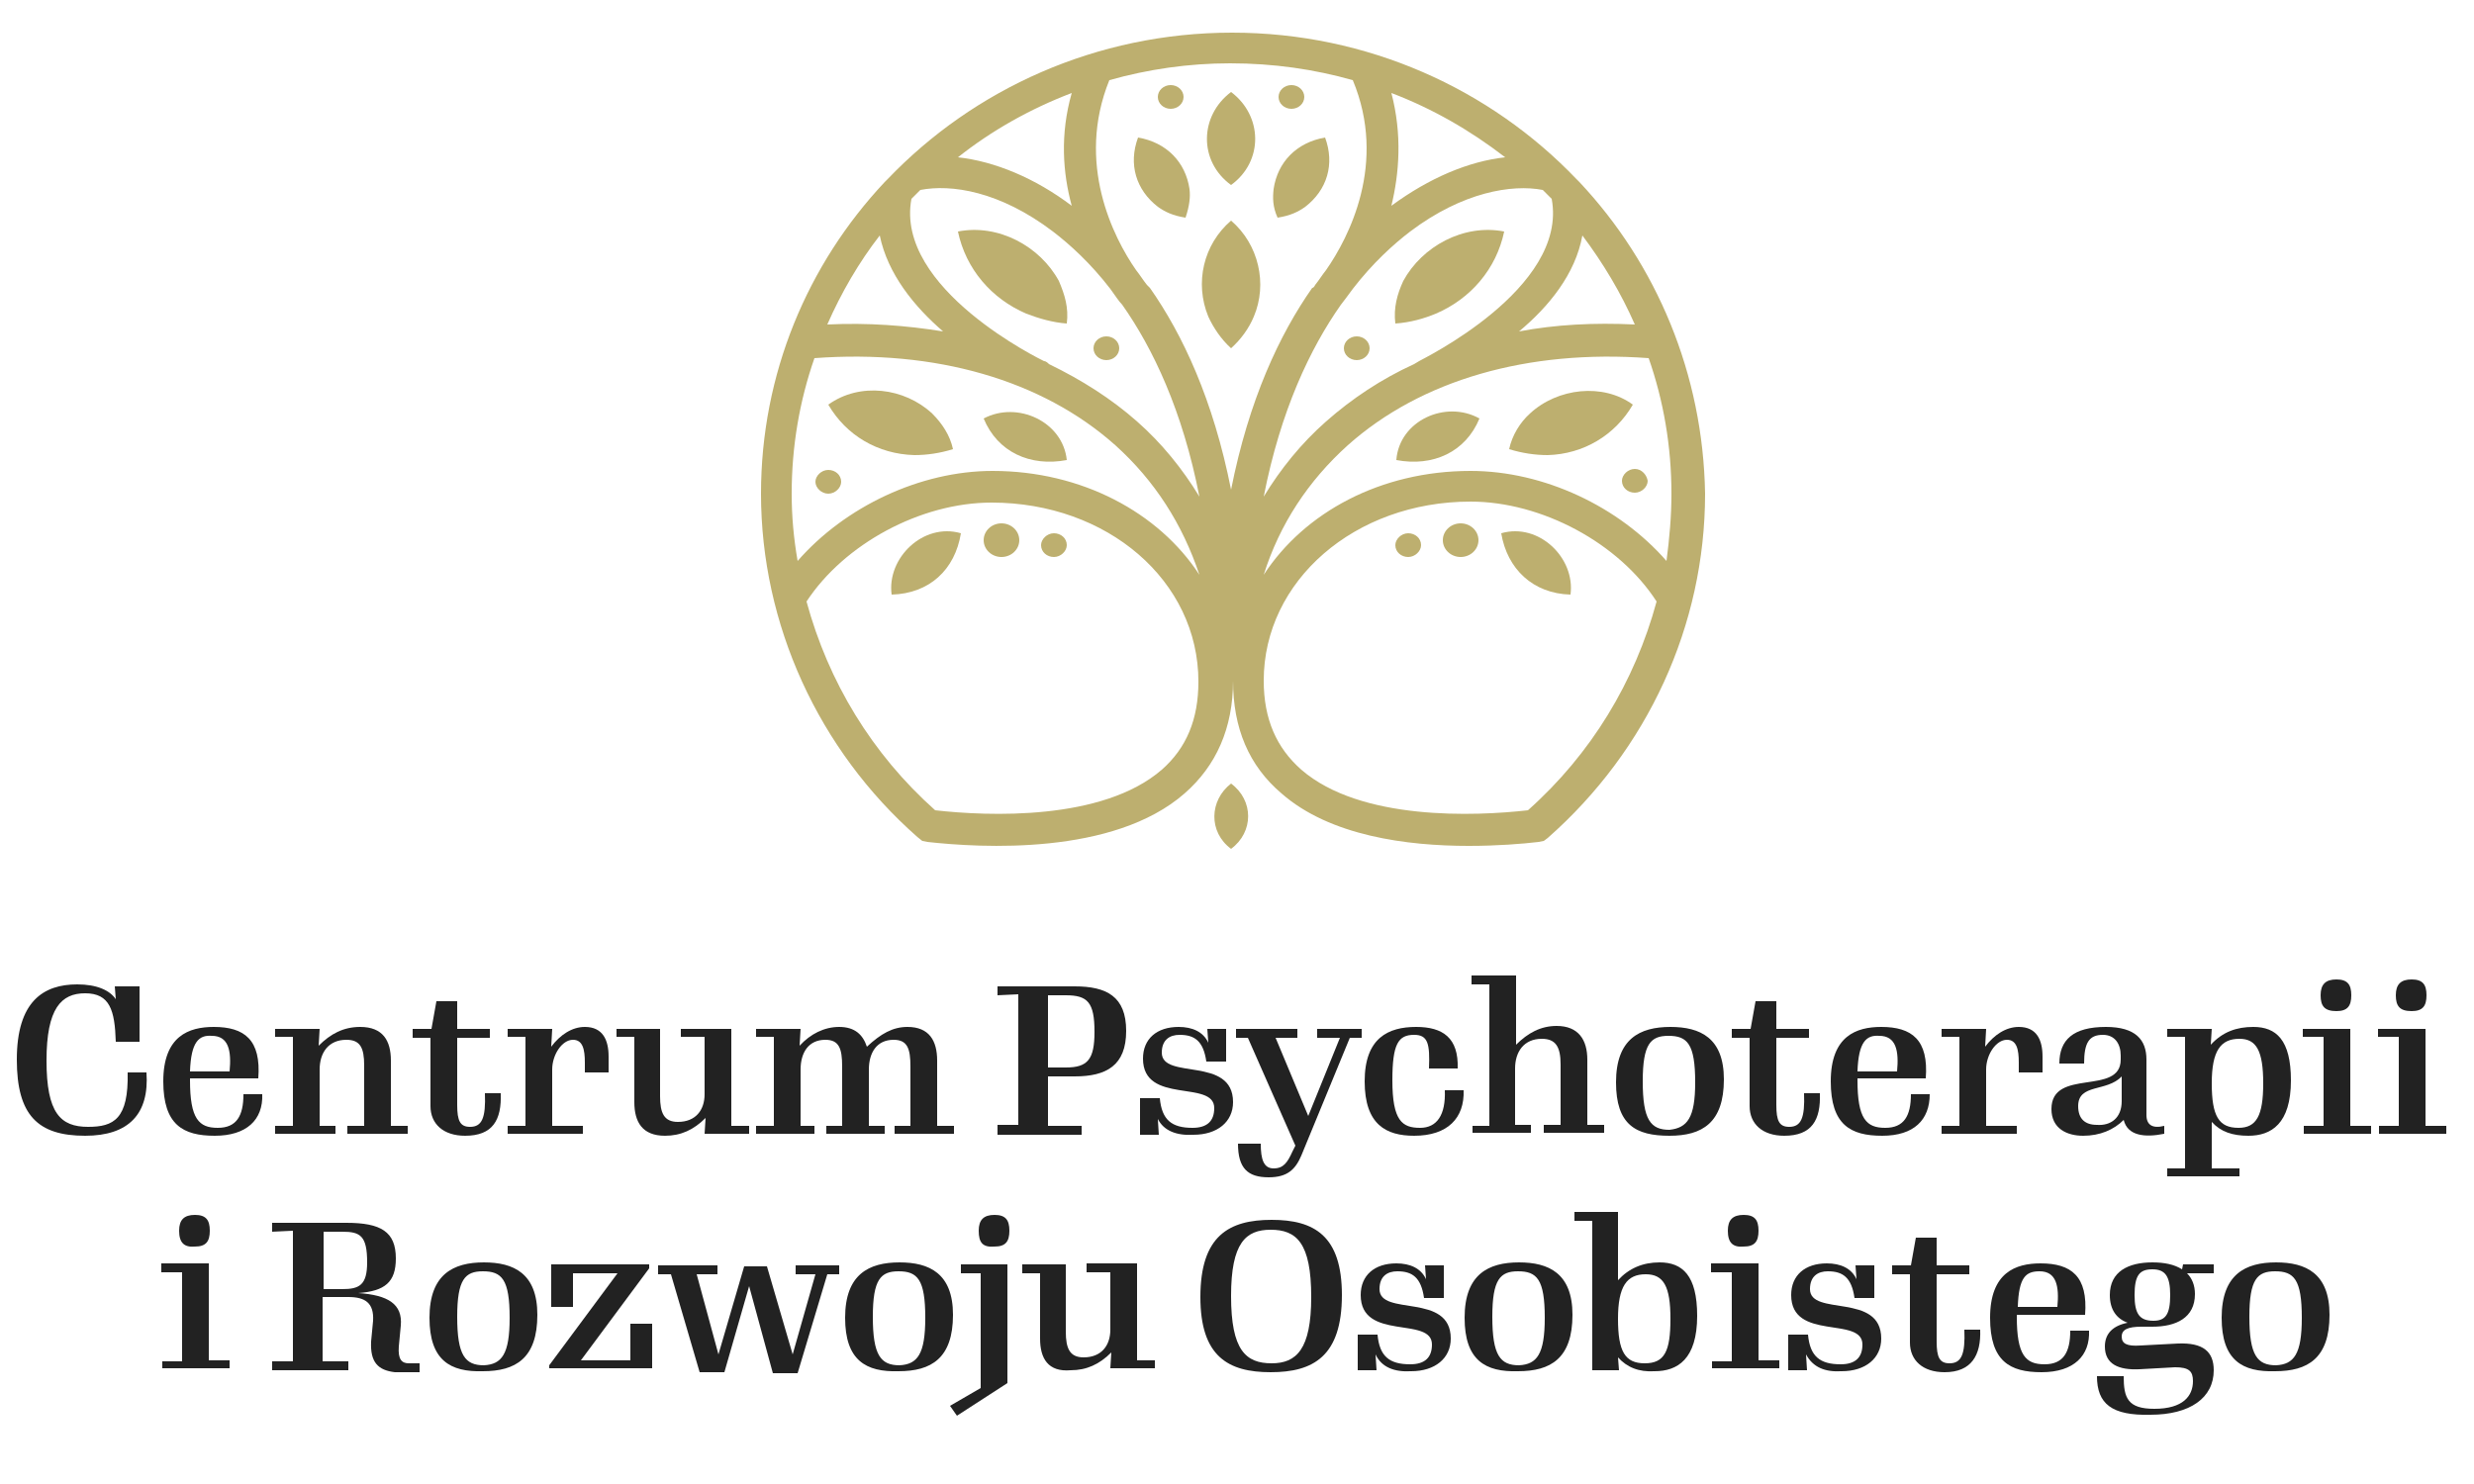 <?xml version="1.0" encoding="utf-8"?>
<!-- Generator: Adobe Illustrator 26.1.0, SVG Export Plug-In . SVG Version: 6.00 Build 0)  -->
<svg version="1.1" id="Layer_1" xmlns="http://www.w3.org/2000/svg" xmlns:xlink="http://www.w3.org/1999/xlink" x="0px" y="0px"
	 viewBox="0 0 250 150" style="enable-background:new 0 0 250 150;" xml:space="preserve">
<style type="text/css">
	.st0{fill:#BDAF6F;}
	.st1{fill:#222222;}
</style>
<g>
	<path class="st0" d="M96.8,23.4c0.8,3.8,3.4,6.8,6.9,8.3c1.3,0.5,2.7,0.9,4.1,1c0.2-1.6-0.2-2.9-0.8-4.3
		C105.1,24.9,100.9,22.6,96.8,23.4z"/>
	<path class="st0" d="M92.4,46c1.3,0,2.6-0.2,3.9-0.6c-0.3-1.4-1.1-2.6-2.1-3.6c-2.8-2.6-7.3-3.2-10.5-0.9
		C85.5,44,88.7,45.9,92.4,46z"/>
	<path class="st0" d="M107.8,46.5c-0.4-3.9-5-6-8.4-4.2C100.8,45.7,104.1,47.2,107.8,46.5z"/>
	<path class="st0" d="M90.1,60.1c3.8-0.1,6.4-2.5,7-6.2C93.3,52.8,89.6,56.4,90.1,60.1z"/>
	<ellipse class="st0" cx="101.2" cy="54.6" rx="1.8" ry="1.7"/>
	<path class="st0" d="M106.5,53.9c-0.7,0-1.3,0.6-1.3,1.2c0,0.7,0.6,1.2,1.3,1.2c0.7,0,1.3-0.6,1.3-1.2
		C107.8,54.4,107.2,53.9,106.5,53.9z"/>
	<ellipse class="st0" cx="118.3" cy="9.8" rx="1.3" ry="1.2"/>
	<path class="st0" d="M83.7,49.9c0.7,0,1.3-0.6,1.3-1.2c0-0.7-0.6-1.2-1.3-1.2c-0.7,0-1.3,0.6-1.3,1.2C82.4,49.3,83,49.9,83.7,49.9z
		"/>
	<ellipse class="st0" cx="111.8" cy="35.2" rx="1.3" ry="1.2"/>
	<path class="st0" d="M124.4,35.2c1-0.9,1.8-2,2.3-3.2c1.4-3.3,0.5-7.3-2.3-9.7c-2.8,2.4-3.7,6.3-2.3,9.7
		C122.6,33.1,123.4,34.3,124.4,35.2z"/>
	<path class="st0" d="M124.4,18.7c3.3-2.4,3.2-7,0-9.4C121.2,11.7,121.1,16.3,124.4,18.7z"/>
	<path class="st0" d="M124.4,85.8c2.3-1.7,2.3-4.9,0-6.6C122.2,80.9,122.1,84.1,124.4,85.8z"/>
	<path class="st0" d="M117,20.9c0.7,0.5,1.5,0.9,2.8,1.1c0.4-1.2,0.5-2.1,0.4-2.9c-0.4-2.7-2.3-4.7-5.2-5.2
		C114,16.6,114.8,19.2,117,20.9z"/>
	<path class="st0" d="M159.6,18.4c-0.1-0.1-0.2-0.2-0.3-0.3c-8.7-9.1-21.1-14.8-34.8-14.8c-13.7,0-26.1,5.7-34.8,14.8
		c-0.1,0.1-0.2,0.2-0.3,0.3c-7.8,8.3-12.5,19.4-12.5,31.5c0,13.2,5.8,25.9,15.8,34.7l0.5,0.4l0.5,0.1c5.4,0.6,18.8,1.4,26-4.9
		c3.2-2.8,4.9-6.6,4.9-11.4l0,0l0,0c0,4.8,1.6,8.6,4.9,11.4c4.9,4.3,12.7,5.3,18.9,5.3c2.9,0,5.4-0.2,7.1-0.4l0.5-0.1l0.4-0.3
		c10.1-8.9,15.9-21.5,15.9-34.8C172.1,37.8,167.4,26.7,159.6,18.4z M108.3,20.8c-3.7-2.8-7.8-4.5-11.5-4.9c3.4-2.7,7.3-4.9,11.5-6.5
		C107.1,13.6,107.4,17.5,108.3,20.8z M106,36.8c-0.1-0.1-0.3-0.3-0.5-0.3c-0.2-0.1-15.1-7.3-13.4-16.4c0.3-0.3,0.6-0.6,0.9-0.9
		c3.1-0.6,8,0.1,13.4,4.2c1.7,1.3,3.8,3.2,5.8,5.8c0.5,0.7,0.9,1.3,1.2,1.6c3.1,4.4,6.1,10.7,7.8,19.4c-1.7-2.8-3.8-5.4-6.3-7.6
		C112.3,40.3,109.3,38.4,106,36.8z M95.3,33.5c-3.7-0.6-7.6-0.9-11.7-0.7c1.4-3.2,3.2-6.3,5.3-9C89.7,27.7,92.4,31,95.3,33.5z
		 M140.6,9.4c4.2,1.6,8,3.8,11.5,6.5c-3.7,0.4-7.7,2.1-11.5,4.9C141.4,17.5,141.7,13.6,140.6,9.4z M135.5,30.8
		c0.3-0.4,0.7-0.9,1.2-1.6c2-2.6,4.1-4.5,5.8-5.8c5.3-4,10.3-4.8,13.4-4.2c0.3,0.3,0.6,0.6,0.9,0.9c1.7,9.1-13.3,16.3-13.4,16.4
		c-0.2,0.1-0.3,0.2-0.5,0.3c-3.3,1.5-6.3,3.5-8.9,5.8c-2.5,2.2-4.6,4.8-6.3,7.6C129.4,41.5,132.4,35.2,135.5,30.8z M159.9,23.8
		c2.1,2.8,3.9,5.8,5.3,9c-4.1-0.2-8,0-11.7,0.7C156.5,31,159.2,27.7,159.9,23.8z M136.7,8.1c3.5,8.4-0.4,15.9-2.7,19.2
		c-0.4,0.5-0.7,1-1.1,1.5c-0.1,0.2-0.2,0.3-0.3,0.3l0,0c-3.3,4.7-6.4,11.3-8.2,20.4c-1.8-9.1-4.9-15.7-8.2-20.4l0,0
		c0,0-0.1-0.1-0.3-0.3c-0.4-0.5-0.7-1-1.1-1.5c-2.3-3.3-6.1-10.8-2.7-19.2c3.9-1.1,8-1.7,12.2-1.7C128.7,6.4,132.8,7,136.7,8.1z
		 M80,49.9c0-4.8,0.8-9.4,2.3-13.7c12.2-0.9,23,2.2,30.4,8.8c4,3.6,6.8,8,8.5,13.1c-4.1-6.3-11.9-10.5-20.9-10.5
		c-7.3,0-14.9,3.6-19.7,9.1C80.2,54.4,80,52.2,80,49.9z M117.4,77.8c-6,5.2-17.6,4.7-22.9,4.1c-6.4-5.7-10.8-13-13-21.1
		C85.3,55,93,50.8,100.2,50.8c11.7,0,20.9,7.9,20.9,18.1C121.1,72.7,119.9,75.6,117.4,77.8z M154.4,81.9c-5.3,0.6-16.9,1.1-22.9-4.1
		c-2.5-2.2-3.8-5.1-3.8-9c0-10.1,9.2-18.1,20.9-18.1c7.2,0,15,4.2,18.8,10.1C165.2,68.9,160.8,76.2,154.4,81.9z M148.6,47.6
		c-9.1,0-16.8,4.2-20.9,10.5c1.6-5.1,4.5-9.5,8.5-13.1c7.4-6.6,18.2-9.7,30.4-8.8c1.5,4.3,2.3,8.9,2.3,13.7c0,2.3-0.2,4.5-0.5,6.8
		C163.6,51.2,156,47.6,148.6,47.6z"/>
	<path class="st0" d="M145.1,31.7c3.5-1.5,6.1-4.5,6.9-8.3c-4.1-0.8-8.3,1.5-10.2,5c-0.6,1.3-1,2.7-0.8,4.3
		C142.5,32.6,143.9,32.2,145.1,31.7z"/>
	<path class="st0" d="M154.6,41.8c-1,0.9-1.8,2.2-2.1,3.6c1.3,0.4,2.6,0.6,3.9,0.6c3.6-0.1,6.8-2,8.6-5.1
		C162,38.7,157.4,39.2,154.6,41.8z"/>
	<path class="st0" d="M141.1,46.5c3.7,0.7,7-0.8,8.4-4.2C146.1,40.4,141.4,42.5,141.1,46.5z"/>
	<path class="st0" d="M151.7,53.9c0.6,3.6,3.2,6.1,7,6.2C159.2,56.4,155.5,52.8,151.7,53.9z"/>
	<ellipse class="st0" cx="147.6" cy="54.6" rx="1.8" ry="1.7"/>
	<path class="st0" d="M142.3,53.9c-0.7,0-1.3,0.6-1.3,1.2c0,0.7,0.6,1.2,1.3,1.2s1.3-0.6,1.3-1.2C143.6,54.4,143,53.9,142.3,53.9z"
		/>
	<ellipse class="st0" cx="130.5" cy="9.8" rx="1.3" ry="1.2"/>
	<path class="st0" d="M165.2,47.4c-0.7,0-1.3,0.6-1.3,1.2c0,0.7,0.6,1.2,1.3,1.2c0.7,0,1.3-0.6,1.3-1.2
		C166.4,48,165.9,47.4,165.2,47.4z"/>
	<ellipse class="st0" cx="137.1" cy="35.2" rx="1.3" ry="1.2"/>
	<path class="st0" d="M131.9,20.9c2.2-1.7,3-4.3,2-7c-2.9,0.5-4.8,2.5-5.2,5.2c-0.1,0.9-0.1,1.8,0.4,2.9
		C130.4,21.8,131.2,21.4,131.9,20.9z"/>
</g>
<g>
	<path class="st1" d="M8.6,114.8c-4.8,0-6.9-2.1-6.9-7.7c0-5.9,2.7-7.6,6.1-7.6c2,0,3.3,0.6,3.9,1.5l-0.1-1.3h2.5v5.6h-2.4
		c-0.1-3.2-0.6-4.9-3.1-4.9c-2.4,0-3.9,1.5-3.9,6.8c0,5.3,1.4,6.7,4.2,6.7c2.6,0,4.1-0.8,4-5.5h1.9C15.1,112.6,13,114.8,8.6,114.8z"
		/>
	<path class="st1" d="M21.7,114.8c-3.2,0-5.2-1.1-5.2-5.5c0-4.6,2.6-5.5,5.1-5.5c3.1,0,4.8,1.3,4.5,5.2h-6.9v0.2
		c0,3.9,0.9,4.8,2.8,4.8c1.9,0,2.6-1.2,2.6-3.4h1.9C26.6,113.2,24.9,114.8,21.7,114.8z M19.2,108.3h4c0.2-2.1-0.1-3.6-1.8-3.6
		C20.1,104.6,19.3,105.3,19.2,108.3z"/>
	<path class="st1" d="M27.8,113.8l1.8,0v-9l-1.8,0V104h4.5l-0.1,1.7c1.2-1.2,2.5-1.9,4.2-1.9c2.3,0,3.1,1.4,3.1,3.4v6.6l1.7,0v0.8
		h-6.1v-0.8l1.7,0v-6.1c0-1.8-0.4-2.6-1.8-2.6c-1.8,0-2.7,1.3-2.7,3v5.7l1.6,0v0.8h-6.1V113.8z"/>
	<path class="st1" d="M47,114.8c-2.2,0-3.5-1.2-3.5-3v-6.9h-1.8V104h1.9l0.5-2.8h2.1v2.8h3.3v0.9h-3.3v6.8c0,1.6,0.3,2.2,1.3,2.2
		c1.2,0,1.6-0.9,1.5-3.4h1.6C50.7,113.2,49.8,114.8,47,114.8z"/>
	<path class="st1" d="M51.3,113.8l1.8,0v-9l-1.8,0V104h4.5l-0.1,1.8c0.9-1.2,2.1-2,3.4-2c1.8,0,2.4,1.3,2.4,3v1.6h-2.4v-1
		c0-1.3-0.2-2.3-1.2-2.3c-1.1,0-2.1,1.5-2.1,3v5.7l3.1,0v0.8h-7.6V113.8z"/>
	<path class="st1" d="M64.1,111.4v-6.6l-1.8,0V104h4.4v6.8c0,1.7,0.4,2.6,1.8,2.6c1.8,0,2.7-1.2,2.7-2.8v-5.8l-2.4,0V104h5.1v9.8
		l1.8,0v0.8h-4.5l0.1-1.6c-1.2,1.2-2.5,1.8-4.1,1.8C64.9,114.8,64.1,113.4,64.1,111.4z"/>
	<path class="st1" d="M76.4,113.8l1.8,0v-9l-1.8,0V104h4.5l-0.1,1.7c1.1-1.2,2.5-1.9,4-1.9c1.6,0,2.4,0.8,2.8,2c1.4-1.3,2.6-2,4.1-2
		c2.2,0,3,1.4,3,3.4v6.6l1.7,0v0.8h-6v-0.8l1.6,0v-6c0-1.8-0.3-2.7-1.7-2.7c-1.7,0-2.5,1.3-2.5,3v5.7l1.6,0v0.8h-5.9v-0.8l1.6,0v-6
		c0-1.8-0.3-2.7-1.7-2.7c-1.7,0-2.5,1.3-2.5,3v5.7l1.4,0v0.8h-5.9V113.8z"/>
	<path class="st1" d="M100.8,113.7l2.1,0v-13.2l-2.1,0.1v-0.9h7.8c3.2,0,5.2,1,5.2,4.5c0,3.5-2,4.6-5.2,4.6h-2.7v5l3.4,0v0.9h-8.5
		V113.7z M107.7,107.9c2.2,0,2.9-0.8,2.9-3.6c0-3-0.7-3.7-2.9-3.7h-1.8v7.3H107.7z"/>
	<path class="st1" d="M117,113.1l0.1,1.6h-1.9V111h2c0.2,2.2,1.2,3,3.3,3c1.5,0,2.2-0.7,2.2-2c0-2.9-7.2-0.3-7.2-5
		c0-2,1.4-3.2,3.6-3.2c1.4,0,2.5,0.5,3,1.6L122,104h1.9v3.3h-2c-0.3-2.1-1.2-2.7-2.7-2.7c-1,0-1.8,0.5-1.8,1.8c0,2.8,7.2,0.3,7.2,5
		c0,2-1.6,3.3-4,3.3C118.9,114.8,117.6,114.3,117,113.1z"/>
	<path class="st1" d="M125.1,115.6h2.3c0,1.6,0.3,2.5,1.3,2.5c1,0,1.4-0.6,1.9-1.7l0.3-0.6l-4.8-10.9l-1.2,0V104h6.2v0.9l-2.2,0
		l3.3,7.9l3.2-7.9l-2.3,0V104h4.5v0.9l-1.2,0l-4.9,11.9c-0.6,1.4-1.4,2.2-3.3,2.2C126.1,119,125.1,118.1,125.1,115.6z"/>
	<path class="st1" d="M137.9,109.3c0-4.4,2.4-5.5,5.2-5.5c2.7,0,4.3,1.1,4.2,4.2h-2.9c0.1-2.5-0.1-3.4-1.5-3.4
		c-1.6,0-2.2,0.9-2.2,4.6c0,4.1,1,4.8,2.8,4.8c1.7,0,2.6-1.3,2.5-3.8h1.9c0.1,2.8-1.6,4.6-5,4.6
		C140.1,114.8,137.9,113.7,137.9,109.3z"/>
	<path class="st1" d="M148.9,113.8l1.6,0V99.5l-1.8,0v-0.9h4.5v7c1.2-1.2,2.5-1.9,4.1-1.9c2.2,0,3.1,1.4,3.1,3.4v6.6l1.7,0v0.8h-6.1
		v-0.8l1.7,0v-6.1c0-1.8-0.5-2.6-1.9-2.6c-1.8,0-2.7,1.3-2.7,3v5.7l1.6,0v0.8h-5.9V113.8z"/>
	<path class="st1" d="M163.3,109.4c0-4.4,2.4-5.6,5.5-5.6c3,0,5.4,1.1,5.4,5.3c0,4.4-2.2,5.7-5.5,5.7
		C165.3,114.8,163.3,113.7,163.3,109.4z M171.3,109.4c0-3.9-0.8-4.7-2.7-4.7c-1.8,0-2.6,0.8-2.6,4.6c0,3.9,0.8,4.9,2.7,4.9
		C170.5,114,171.3,113,171.3,109.4z"/>
	<path class="st1" d="M180.3,114.8c-2.2,0-3.5-1.2-3.5-3v-6.9h-1.8V104h1.9l0.5-2.8h2.1v2.8h3.3v0.9h-3.3v6.8c0,1.6,0.3,2.2,1.3,2.2
		c1.2,0,1.6-0.9,1.5-3.4h1.6C184,113.2,183.1,114.8,180.3,114.8z"/>
	<path class="st1" d="M190.2,114.8c-3.2,0-5.2-1.1-5.2-5.5c0-4.6,2.6-5.5,5.1-5.5c3.1,0,4.8,1.3,4.5,5.2h-6.9v0.2
		c0,3.9,0.9,4.8,2.8,4.8c1.9,0,2.6-1.2,2.6-3.4h1.9C195,113.2,193.4,114.8,190.2,114.8z M187.7,108.3h4c0.2-2.1-0.1-3.6-1.8-3.6
		C188.6,104.6,187.8,105.3,187.7,108.3z"/>
	<path class="st1" d="M196.2,113.8l1.8,0v-9l-1.8,0V104h4.5l-0.1,1.8c0.9-1.2,2.1-2,3.4-2c1.8,0,2.4,1.3,2.4,3v1.6H204v-1
		c0-1.3-0.2-2.3-1.2-2.3c-1.1,0-2.1,1.5-2.1,3v5.7l3.1,0v0.8h-7.6V113.8z"/>
	<path class="st1" d="M214.6,113.2c-1,1-2.4,1.6-4.1,1.6c-1.6,0-3.2-0.7-3.2-2.7c0-4.2,7-1.3,7-5v-0.4c0-1.2-0.6-2.1-1.8-2.1
		c-1.4,0-1.9,0.8-1.9,2.9h-2.5c0-2.4,1.4-3.7,4.7-3.7c3,0,4.1,1.3,4.1,3.3v5.6c0,1,0.6,1.4,1.8,1.1v0.8
		C216.7,115,215,114.8,214.6,113.2z M214.4,111.3v-2.5c-1.5,1.6-4.4,0.7-4.4,3c0,1.3,0.7,1.9,1.9,1.9
		C213.3,113.8,214.4,113,214.4,111.3z"/>
	<path class="st1" d="M219,118.1l1.8,0v-13.3l-1.8,0V104h4.5l-0.1,1.6c1.2-1.3,2.6-1.8,4.3-1.8c2.3,0,3.8,1.3,3.8,5.4
		c0,4.4-2,5.6-4.3,5.6c-1.6,0-2.8-0.4-3.7-1.4v4.7l2.8,0v0.8H219V118.1z M228.7,109.5c0-3.3-0.7-4.5-2.4-4.5c-1.9,0-2.8,1.2-2.8,4.5
		c0,3.3,0.7,4.5,2.7,4.5C228,114,228.7,112.8,228.7,109.5z"/>
	<path class="st1" d="M232.7,113.8l2.1,0v-9l-2.1,0V104h4.8v9.8l2.1,0v0.8h-6.8V113.8z M234.5,100.6c0-1.1,0.5-1.6,1.6-1.6
		c1.1,0,1.5,0.5,1.5,1.6c0,1.1-0.4,1.6-1.5,1.6C234.9,102.2,234.5,101.7,234.5,100.6z"/>
	<path class="st1" d="M240.3,113.8l2.1,0v-9l-2.1,0V104h4.8v9.8l2.1,0v0.8h-6.8V113.8z M242.1,100.6c0-1.1,0.5-1.6,1.6-1.6
		c1.1,0,1.5,0.5,1.5,1.6c0,1.1-0.4,1.6-1.5,1.6C242.5,102.2,242.1,101.7,242.1,100.6z"/>
	<path class="st1" d="M16.3,137.6l2.1,0v-9l-2.1,0v-0.9h4.8v9.8l2.1,0v0.8h-6.8V137.6z M18.1,124.4c0-1.1,0.5-1.6,1.6-1.6
		c1.1,0,1.5,0.5,1.5,1.6c0,1.1-0.4,1.6-1.5,1.6C18.6,126.1,18.1,125.6,18.1,124.4z"/>
	<path class="st1" d="M37.5,135.6l0.2-2.1c0.1-1.8-0.8-2.4-2.5-2.4h-2.6v6.5l2.6,0v0.9h-7.7v-0.9l2.1,0v-13.2l-2.1,0.1v-0.9h7.5
		c3.5,0,5,0.9,5,3.6c0,2.4-1.1,3.3-3.8,3.5c3,0.2,4.5,1.1,4.3,3.3l-0.2,2.1c-0.1,1.3,0.3,1.7,1,1.7l1.1,0v0.9l-2.5,0
		C38.2,138.5,37.4,137.7,37.5,135.6z M32.7,130.3h1.9c1.7,0,2.5-0.4,2.5-2.7c0-2.7-0.7-3.1-2.5-3.1h-1.9V130.3z"/>
	<path class="st1" d="M43.4,133.2c0-4.4,2.4-5.6,5.5-5.6c3,0,5.4,1.1,5.4,5.3c0,4.4-2.2,5.7-5.5,5.7
		C45.5,138.7,43.4,137.5,43.4,133.2z M51.5,133.2c0-3.9-0.8-4.7-2.7-4.7c-1.8,0-2.6,0.8-2.6,4.6c0,3.9,0.8,4.9,2.7,4.9
		C50.7,137.9,51.5,136.9,51.5,133.2z"/>
	<path class="st1" d="M55.5,138l6.9-9.3h-4.5l0,3.4h-2.2v-4.3h9.9v0.4l-6.9,9.3h5l0-3.7h2.2v4.5H55.5V138z"/>
	<path class="st1" d="M75.7,130l-2.5,8.7h-2.5l-2.9-9.9l-1.3,0v-0.9h6v0.9l-2.1,0l2.2,8.1l2.6-8.9h2.3l2.6,8.9l2.3-8.1l-2,0v-0.9
		h4.4v0.9l-1.2,0l-3,10h-2.5L75.7,130z"/>
	<path class="st1" d="M85.4,133.2c0-4.4,2.4-5.6,5.5-5.6c3,0,5.4,1.1,5.4,5.3c0,4.4-2.2,5.7-5.5,5.7
		C87.5,138.7,85.4,137.5,85.4,133.2z M93.5,133.2c0-3.9-0.8-4.7-2.7-4.7c-1.8,0-2.6,0.8-2.6,4.6c0,3.9,0.8,4.9,2.7,4.9
		C92.7,137.9,93.5,136.9,93.5,133.2z"/>
	<path class="st1" d="M96,142.1l3.1-1.8v-11.6l-2,0v-0.9h4.7v12l-5.1,3.3L96,142.1z M98.9,124.4c0-1.1,0.5-1.6,1.6-1.6
		c1.1,0,1.5,0.5,1.5,1.6c0,1.1-0.4,1.6-1.5,1.6C99.3,126.1,98.9,125.6,98.9,124.4z"/>
	<path class="st1" d="M105.1,135.3v-6.6l-1.8,0v-0.9h4.4v6.8c0,1.7,0.4,2.6,1.8,2.6c1.8,0,2.7-1.2,2.7-2.8v-5.8l-2.4,0v-0.9h5.1v9.8
		l1.8,0v0.8h-4.5l0.1-1.6c-1.2,1.2-2.5,1.8-4.1,1.8C105.9,138.7,105.1,137.3,105.1,135.3z"/>
	<path class="st1" d="M121.3,131.1c0-6.2,2.9-7.8,7.2-7.8c4.3,0,7.1,1.6,7.1,7.6c0,6.2-2.9,7.8-7.2,7.8
		C124.1,138.7,121.3,137.1,121.3,131.1z M132.5,131.1c0-5.5-1.5-6.8-4.1-6.8c-2.5,0-4,1.3-4,6.7c0,5.5,1.5,6.8,4.1,6.8
		C131,137.8,132.5,136.4,132.5,131.1z"/>
	<path class="st1" d="M139,136.9l0.1,1.6h-1.9v-3.6h2c0.2,2.2,1.2,3,3.3,3c1.5,0,2.2-0.7,2.2-2c0-2.9-7.2-0.3-7.2-5
		c0-2,1.4-3.2,3.6-3.2c1.4,0,2.5,0.5,3,1.6l-0.1-1.4h1.9v3.3h-2c-0.3-2.1-1.2-2.7-2.7-2.7c-1,0-1.8,0.5-1.8,1.8c0,2.8,7.2,0.3,7.2,5
		c0,2-1.6,3.3-4,3.3C140.9,138.7,139.6,138.2,139,136.9z"/>
	<path class="st1" d="M148,133.2c0-4.4,2.4-5.6,5.5-5.6c3,0,5.4,1.1,5.4,5.3c0,4.4-2.2,5.7-5.5,5.7C150.1,138.7,148,137.5,148,133.2
		z M156.1,133.2c0-3.9-0.8-4.7-2.7-4.7c-1.8,0-2.6,0.8-2.6,4.6c0,3.9,0.8,4.9,2.7,4.9C155.3,137.9,156.1,136.9,156.1,133.2z"/>
	<path class="st1" d="M163.5,137.2l0.1,1.3h-2.7v-15.1l-1.8,0v-0.9h4.4v6.9c1.1-1.2,2.5-1.8,4.2-1.8c2.3,0,3.8,1.3,3.8,5.4
		c0,4.4-2,5.6-4.3,5.6C165.6,138.7,164.4,138.2,163.5,137.2z M168.8,133.3c0-3.3-0.7-4.5-2.5-4.5c-1.9,0-2.8,1.2-2.8,4.5
		c0,3.3,0.7,4.5,2.7,4.5C168.2,137.8,168.8,136.6,168.8,133.3z"/>
	<path class="st1" d="M172.9,137.6l2.1,0v-9l-2.1,0v-0.9h4.8v9.8l2.1,0v0.8h-6.8V137.6z M174.6,124.4c0-1.1,0.5-1.6,1.6-1.6
		c1.1,0,1.5,0.5,1.5,1.6c0,1.1-0.4,1.6-1.5,1.6C175.1,126.1,174.6,125.6,174.6,124.4z"/>
	<path class="st1" d="M182.5,136.9l0.1,1.6h-1.9v-3.6h2c0.2,2.2,1.2,3,3.3,3c1.5,0,2.2-0.7,2.2-2c0-2.9-7.2-0.3-7.2-5
		c0-2,1.4-3.2,3.6-3.2c1.4,0,2.5,0.5,3,1.6l-0.1-1.4h1.9v3.3h-2c-0.3-2.1-1.2-2.7-2.7-2.7c-1,0-1.8,0.5-1.8,1.8c0,2.8,7.2,0.3,7.2,5
		c0,2-1.6,3.3-4,3.3C184.4,138.7,183.2,138.2,182.5,136.9z"/>
	<path class="st1" d="M196.5,138.7c-2.2,0-3.5-1.2-3.5-3v-6.9h-1.8v-0.9h1.9l0.5-2.8h2.1v2.8h3.3v0.9h-3.3v6.8
		c0,1.6,0.3,2.2,1.3,2.2c1.2,0,1.6-0.9,1.5-3.4h1.6C200.2,137,199.2,138.7,196.5,138.7z"/>
	<path class="st1" d="M206.3,138.7c-3.2,0-5.2-1.1-5.2-5.5c0-4.6,2.6-5.5,5.1-5.5c3.1,0,4.8,1.3,4.5,5.2h-6.9v0.2
		c0,3.9,0.9,4.8,2.8,4.8c1.9,0,2.6-1.2,2.6-3.4h1.9C211.2,137,209.6,138.7,206.3,138.7z M203.9,132.1h4c0.2-2.1-0.1-3.6-1.8-3.6
		C204.7,128.5,204,129.1,203.9,132.1z"/>
	<path class="st1" d="M211.9,139.1h2.7c0,2.2,0.4,3.3,3.1,3.3c2.9,0,3.9-1.3,3.9-2.8c0-1-0.4-1.4-1.8-1.4l-3.6,0.2
		c-2.1,0.1-3.5-0.5-3.5-2.3c0-1.3,0.8-2.1,2.3-2.4c-1.1-0.4-1.8-1.3-1.8-2.8c0-2.4,1.9-3.3,4.3-3.3c1.2,0,2.2,0.2,3,0.7l0.1-0.5h3.1
		v0.9l-2.7,0c0.5,0.5,0.8,1.2,0.8,2.1c0,2.4-1.9,3.3-4.3,3.3h-1.1c-1.4,0-2,0.3-2,1s0.5,1,1.9,0.9l3.8-0.2c2.5-0.1,3.6,0.8,3.6,2.7
		c0,2.8-2.4,4.5-6.4,4.5C213.4,143.1,211.9,141.9,211.9,139.1z M219.3,130.9c0-1.9-0.5-2.6-1.8-2.6c-1.3,0-1.8,0.6-1.8,2.6
		c0,1.9,0.5,2.6,1.9,2.6C218.8,133.5,219.3,132.9,219.3,130.9z"/>
	<path class="st1" d="M224.5,133.2c0-4.4,2.4-5.6,5.5-5.6c3,0,5.4,1.1,5.4,5.3c0,4.4-2.2,5.7-5.5,5.7
		C226.6,138.7,224.5,137.5,224.5,133.2z M232.6,133.2c0-3.9-0.8-4.7-2.7-4.7c-1.8,0-2.6,0.8-2.6,4.6c0,3.9,0.8,4.9,2.7,4.9
		C231.8,137.9,232.6,136.9,232.6,133.2z"/>
</g>
</svg>
